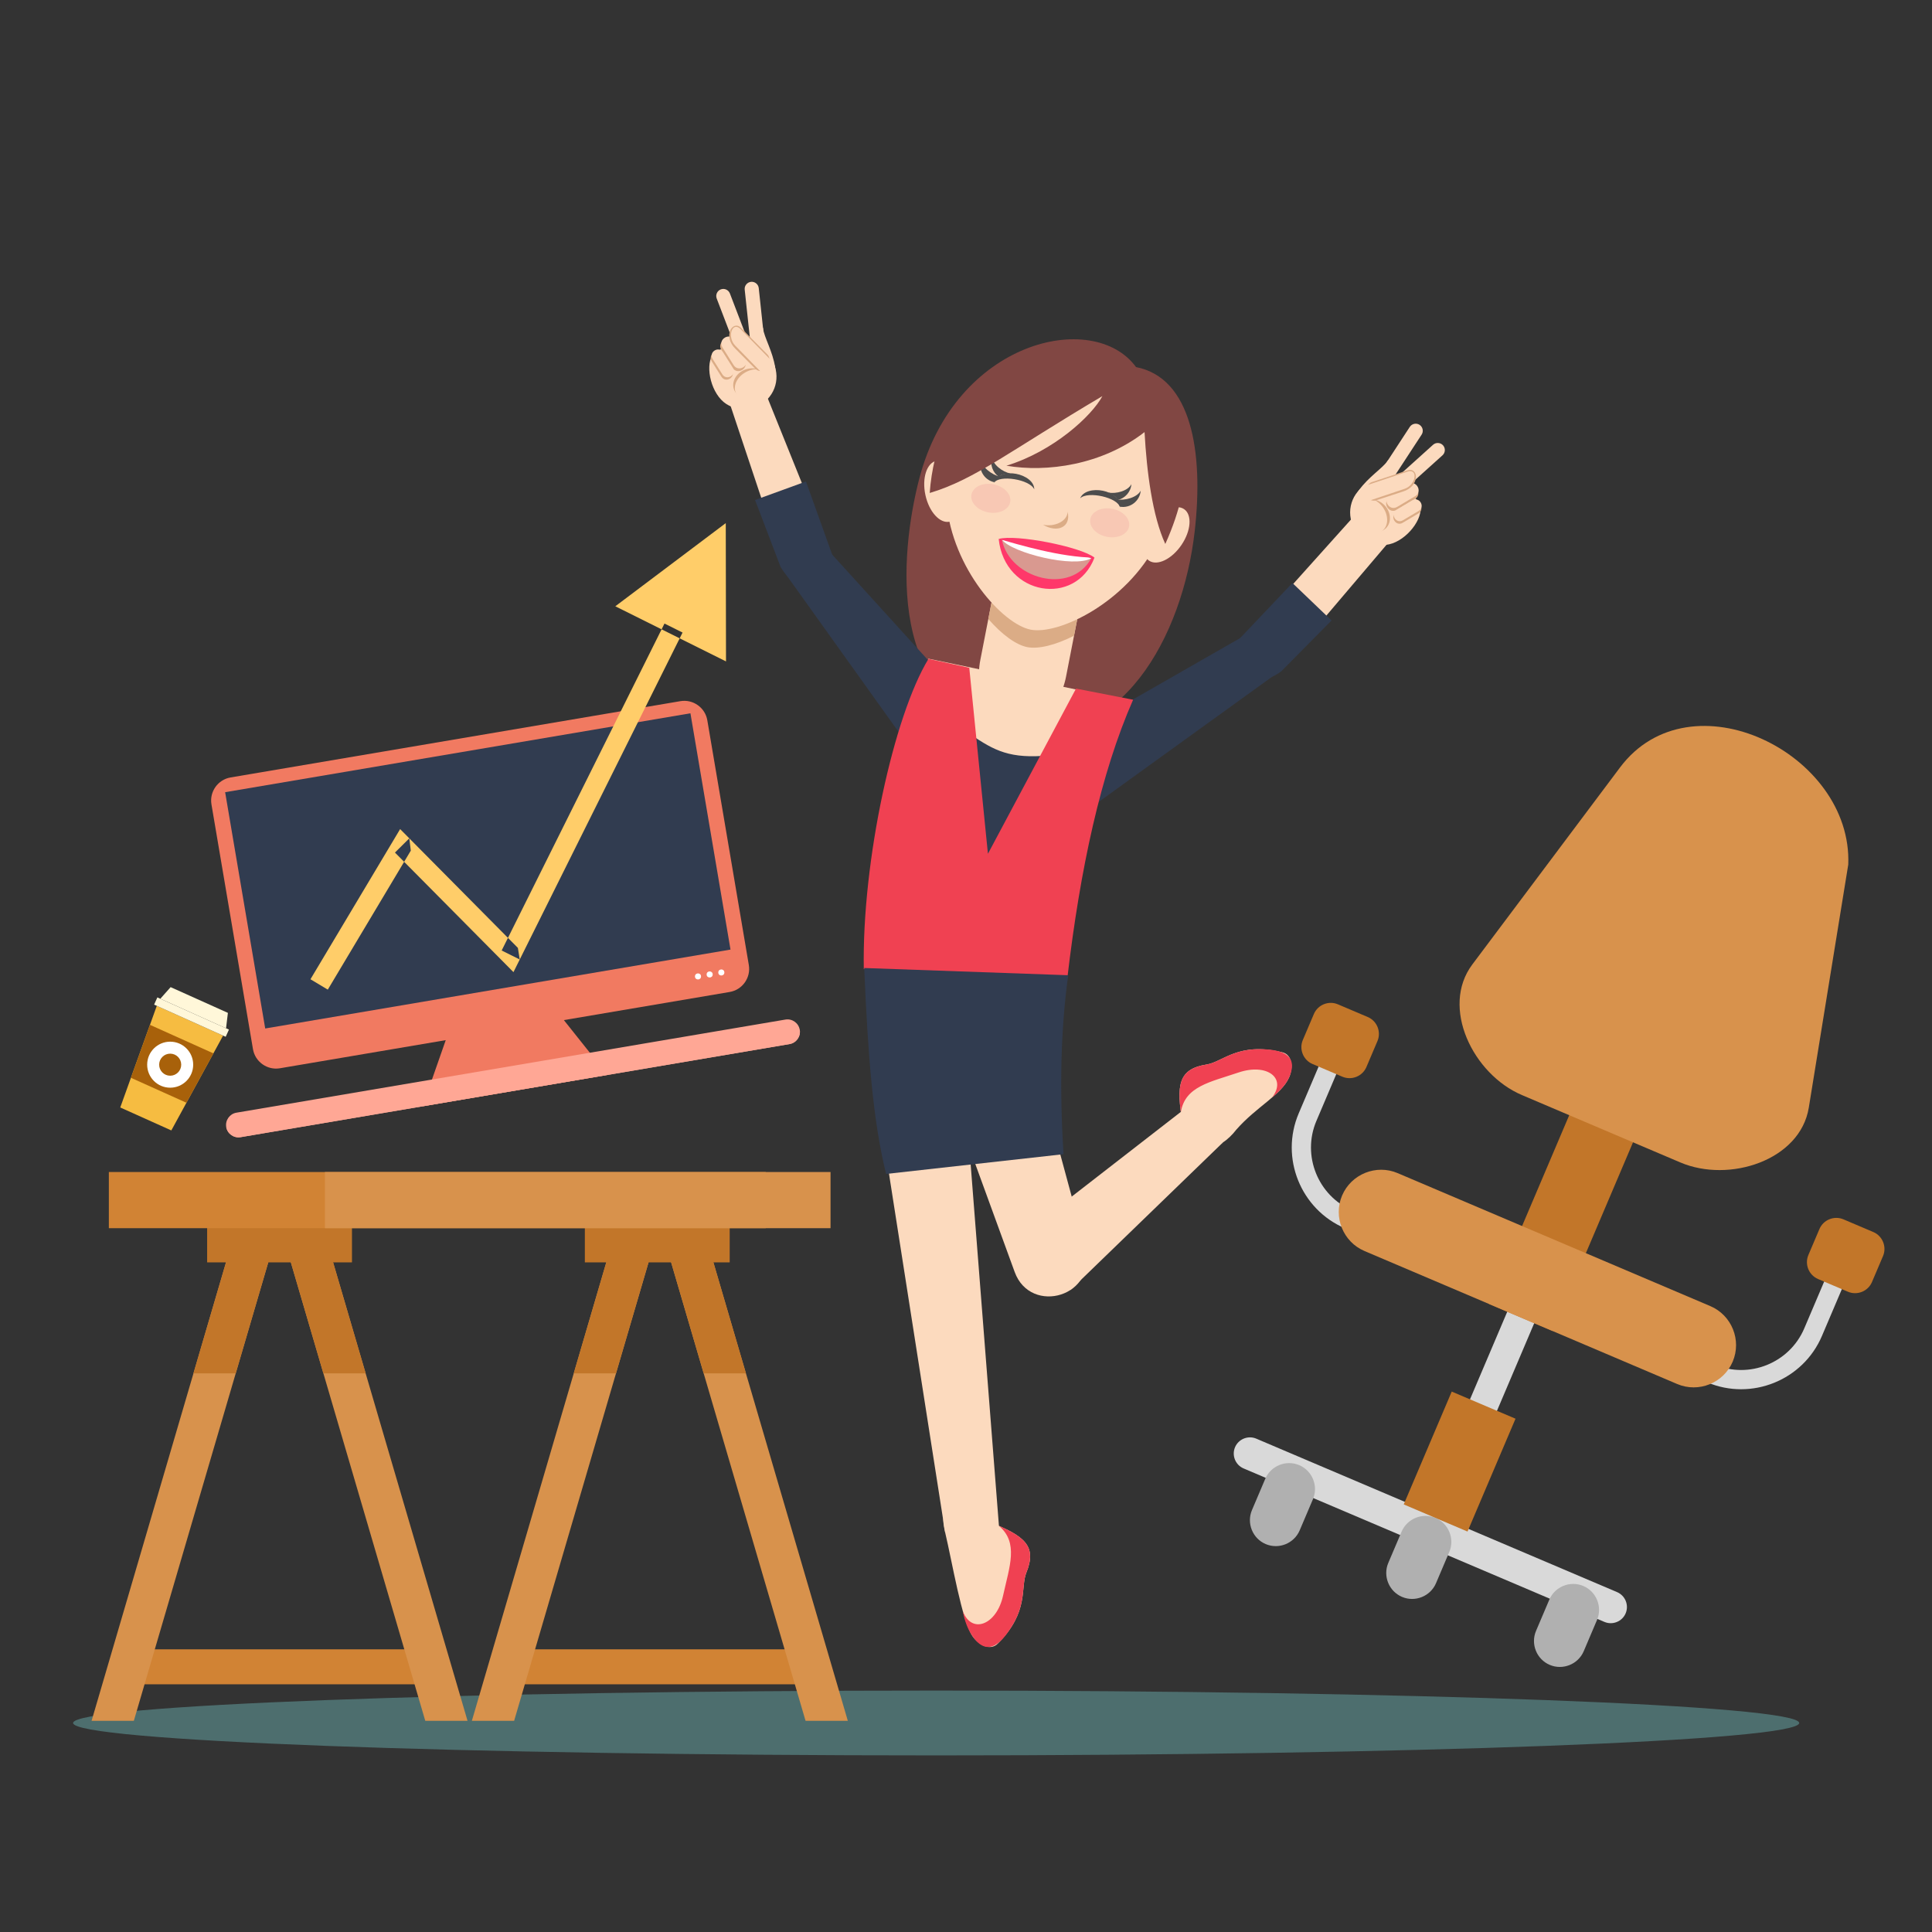 <svg width="241px" height="241px" viewBox="0 0 241 241" version="1.1" xmlns="http://www.w3.org/2000/svg" xmlns:xlink="http://www.w3.org/1999/xlink">
    <rect x="0" y="0" width="241" height="241" fill="#333333" stroke="none"/>
    <!-- Generator: Sketch 40.1 (33804) - http://www.bohemiancoding.com/sketch -->
    <desc>Created with Sketch.</desc>
    <defs></defs>
    <g id="video" stroke="none" stroke-width="1" fill="none" fill-rule="evenodd">
        <g id="Group">
            <g id="Objects" transform="translate(9, 35.1)">
                <g id="Group">
                    <g>
                        <g transform="translate(144.9, 55.2)">
                            <path d="M2.809,89.159 L47.817,108.302 C48.839,108.737 49.32,109.928 48.885,110.95 L48.885,110.951 C48.451,111.972 47.259,112.453 46.237,112.019 L1.228,92.875 C0.206,92.44 -0.275,91.249 0.16,90.227 L0.16,90.227 C0.595,89.205 1.786,88.724 2.809,89.159 L2.809,89.159 Z" id="Shape" fill="#D9D9D9"></path>
                            <path d="M8.169,92.466 L8.169,92.466 C9.805,93.162 10.575,95.071 9.879,96.708 L8.224,100.599 C7.527,102.236 5.619,103.005 3.982,102.309 L3.982,102.309 C2.345,101.613 1.576,99.704 2.272,98.068 L3.927,94.176 C4.624,92.54 6.532,91.77 8.169,92.466 L8.169,92.466 Z" id="Shape" fill="#B0B0B0"></path>
                            <path d="M43.603,107.537 L43.603,107.537 C45.24,108.233 46.009,110.142 45.313,111.778 L43.658,115.67 C42.962,117.307 41.053,118.076 39.416,117.38 L39.416,117.38 C37.78,116.684 37.01,114.775 37.707,113.138 L39.362,109.247 C40.058,107.611 41.967,106.841 43.603,107.537 L43.603,107.537 Z" id="Shape" fill="#B0B0B0"></path>
                            <path d="M25.175,99.055 L25.175,99.055 C26.812,99.751 27.581,101.659 26.885,103.296 L25.23,107.188 C24.534,108.824 22.625,109.594 20.989,108.898 L20.989,108.898 C19.352,108.202 18.582,106.293 19.278,104.656 L20.934,100.765 C21.63,99.128 23.538,98.359 25.175,99.055 L25.175,99.055 Z" id="Shape" fill="#B0B0B0"></path>
                            <rect id="Rectangle-path" fill="#D9D9D9" transform="translate(33.389, 79.71) rotate(203.035) translate(-33.389, -79.71) " x="31.561" y="66.34" width="3.656" height="26.741"></rect>
                            <path d="M77.439,66.787 L73.372,76.347 C72.195,79.114 69.994,81.148 67.397,82.195 C64.799,83.243 61.803,83.305 59.035,82.127 L13.882,62.923 C11.114,61.745 9.081,59.545 8.033,56.947 C6.986,54.349 6.925,51.353 8.101,48.586 L12.168,39.025 L14.375,39.964 L10.309,49.525 C9.391,51.682 9.44,54.021 10.258,56.05 C11.076,58.079 12.663,59.797 14.821,60.715 L59.974,79.92 C62.132,80.837 64.471,80.788 66.499,79.971 C68.528,79.153 70.247,77.566 71.165,75.408 L75.231,65.848 L77.439,66.787 L77.439,66.787 Z" id="Shape" fill="#D9D9D9"></path>
                            <path d="M31.832,72.356 L39.789,75.741 L57.725,33.571 C58.655,31.383 57.627,28.831 55.438,27.901 L55.438,27.901 C53.25,26.97 50.698,27.999 49.768,30.187 L31.832,72.356 L31.832,72.356 Z" id="Shape" fill="#C27629"></path>
                            <path d="M20.441,56.035 L59.448,72.625 C62.12,73.762 63.377,76.879 62.24,79.551 L62.24,79.551 C61.104,82.224 57.987,83.481 55.314,82.344 L16.308,65.754 C13.635,64.617 12.378,61.5 13.515,58.827 L13.515,58.827 C14.652,56.155 17.769,54.898 20.441,56.035 L20.441,56.035 Z" id="Shape" fill="#D8924C"></path>
                            <rect id="Rectangle-path" fill="#C27629" transform="translate(28.176, 92.018) rotate(203.042) translate(-28.176, -92.018) " x="23.853" y="84.37" width="8.647" height="15.297"></rect>
                            <path d="M76.654,17.547 L71.732,47.864 C70.665,54.437 61.817,57.303 55.711,54.706 L35.942,46.297 C29.836,43.7 25.763,35.339 29.757,30.012 L48.181,5.437 C56.967,-6.282 77.207,3.654 76.654,17.547 L76.654,17.547 Z" id="Shape" fill="#D8924C"></path>
                            <path d="M76.057,61.803 L79.78,63.386 C80.937,63.878 81.481,65.228 80.989,66.385 L79.612,69.623 C79.119,70.78 77.77,71.324 76.612,70.832 L72.889,69.248 C71.732,68.756 71.188,67.406 71.68,66.249 L73.058,63.012 C73.55,61.855 74.899,61.31 76.057,61.803 L76.057,61.803 Z" id="Shape" fill="#C27629"></path>
                            <path d="M12.993,34.981 L16.716,36.564 C17.873,37.056 18.418,38.406 17.926,39.563 L16.549,42.801 C16.056,43.958 14.707,44.502 13.549,44.01 L9.826,42.426 C8.669,41.934 8.125,40.585 8.617,39.427 L9.994,36.19 C10.486,35.032 11.836,34.488 12.993,34.981 L12.993,34.981 Z" id="Shape" fill="#C27629"></path>
                        </g>
                        <path d="M107.776,183.871 C167.073,183.871 215.435,182.054 215.435,179.828 C215.435,177.601 167.073,175.784 107.776,175.784 C48.48,175.784 0.117,177.601 0.117,179.828 C0.117,182.055 48.48,183.871 107.776,183.871 L107.776,183.871 Z" id="Shape" fill="#4D6E6E"></path>
                        <g transform="translate(2.4, 111)">
                            <rect id="Rectangle-path" fill="#D18334" x="4.874" y="59.639" width="37.195" height="4.362"></rect>
                            <rect id="Rectangle-path" fill="#D18334" x="51.539" y="59.639" width="37.195" height="4.362"></rect>
                            <g transform="translate(0, 6.3)" id="Shape" fill="#D8924C">
                                <polygon points="0.023 62.258 18.2 0.267 23.472 0.267 5.295 62.258"></polygon>
                                <polygon points="46.921 62.258 28.744 0.267 23.472 0.267 41.649 62.258"></polygon>
                                <polygon points="47.46 62.258 65.637 0.267 70.909 0.267 52.733 62.258"></polygon>
                                <polygon points="94.358 62.258 76.182 0.267 70.909 0.267 89.086 62.258"></polygon>
                            </g>
                            <rect id="Rectangle-path" fill="#C27629" x="14.438" y="7.008" width="18.068" height="4.362"></rect>
                            <g transform="translate(12.6, 6.3)" id="Shape" fill="#C27629">
                                <polygon points="0.131 18.916 5.6 0.267 10.872 0.267 5.404 18.916"></polygon>
                                <polygon points="21.613 18.916 16.144 0.267 10.872 0.267 16.34 18.916"></polygon>
                                <polygon points="47.569 18.916 53.037 0.267 58.309 0.267 52.841 18.916"></polygon>
                                <polygon points="69.05 18.916 63.582 0.267 58.309 0.267 63.778 18.916"></polygon>
                            </g>
                            <rect id="Rectangle-path" fill="#C27629" x="61.555" y="7.008" width="18.068" height="4.362"></rect>
                            <rect id="Rectangle-path" fill="#D18334" x="2.179" y="0.098" width="81.937" height="7.008"></rect>
                            <rect id="Rectangle-path" fill="#D8924C" x="29.132" y="0.098" width="63.07" height="7.008"></rect>
                        </g>
                        <g transform="translate(17.1, 30)">
                            <g transform="translate(0, 22.2)">
                                <polygon id="Shape" fill="#F17A61" points="30.482 39.645 42.388 37.625 49.684 46.789 26.616 50.702"></polygon>
                                <path d="M2.661,9.68 L58.773,0.163 C60.352,-0.105 61.863,0.968 62.131,2.547 L67.31,33.082 C67.578,34.661 66.505,36.172 64.926,36.44 L8.814,45.957 C7.235,46.225 5.724,45.152 5.456,43.573 L0.277,13.038 C0.009,11.459 1.082,9.948 2.661,9.68 L2.661,9.68 Z" id="Shape" fill="#F17A61"></path>
                                <rect id="Rectangle-path" fill="#313C50" transform="translate(33.504, 21.335) rotate(170.375) translate(-33.504, -21.335) " x="4.069" y="6.387" width="58.87" height="29.896"></rect>
                                <ellipse id="Oval" fill="#FFFFFF" cx="63.88" cy="34.007" rx="0.378" ry="0.378"></ellipse>
                                <ellipse id="Oval" fill="#FFFFFF" cx="62.424" cy="34.254" rx="0.378" ry="0.378"></ellipse>
                                <ellipse id="Oval" fill="#FFFFFF" cx="60.969" cy="34.501" rx="0.378" ry="0.378"></ellipse>
                                <path d="M3.389,51.498 L71.874,39.882 C72.715,39.739 73.519,40.31 73.661,41.15 L73.661,41.15 C73.804,41.991 73.233,42.794 72.392,42.937 L3.907,54.553 C3.066,54.696 2.262,54.125 2.12,53.285 L2.12,53.284 C1.978,52.444 2.549,51.64 3.389,51.498 L3.389,51.498 Z" id="Shape" fill="#FFA795"></path>
                                <path d="M73.661,41.151 C73.804,41.991 73.233,42.795 72.393,42.938 L3.907,54.553 C3.067,54.696 2.263,54.125 2.12,53.285 L73.661,41.151 L73.661,41.151 Z" id="Shape" fill="#FFA795"></path>
                            </g>
                            <path d="M25.144,41.008 L14.79,58.347 L12.626,57.054 L22.981,39.715 L24.957,39.475 L25.144,41.008 L25.144,41.008 L25.144,41.008 Z M22.981,39.716 L23.813,38.321 L24.957,39.475 L22.981,39.716 L22.981,39.716 L22.981,39.716 Z M36.712,54.914 L23.168,41.249 L24.957,39.475 L38.501,53.14 L38.734,54.589 L36.712,54.914 L36.712,54.914 L36.712,54.914 Z M38.734,54.589 L37.95,56.164 L36.712,54.914 L38.734,54.589 L38.734,54.589 L38.734,54.589 Z M59.043,13.805 L38.734,54.589 L36.478,53.466 L56.788,12.682 L59.043,13.805 L59.043,13.805 L59.043,13.805 Z M64.433,0.155 L64.463,17.405 L50.654,10.528 L64.433,0.155 L64.433,0.155 Z" id="Shape" fill="#FFCD69"></path>
                        </g>
                        <g transform="translate(6, 87.9)">
                            <polygon id="Shape" fill="#F6BC41" points="4.559 2.468 12.829 6.185 6.371 18.011 0 15.147"></polygon>
                            <rect id="Rectangle-path" fill="#FFF7D9" transform="translate(8.891, 3.874) rotate(204.204) translate(-8.891, -3.874) " x="3.996" y="3.381" width="9.79" height="0.986"></rect>
                            <polygon id="Shape" fill="#FFF7D9" points="5 1.584 13.197 5.27 13.428 3.347 6.284 0.136"></polygon>
                            <polygon id="Shape" fill="#A8610A" points="11.621 8.398 8.256 14.558 1.331 11.445 3.706 4.84"></polygon>
                            <ellipse id="Oval" fill="#FFFFFF" cx="6.229" cy="9.81" rx="2.87" ry="2.87"></ellipse>
                            <ellipse id="Oval" fill="#FFFFFF" cx="6.229" cy="9.81" rx="1.612" ry="1.612"></ellipse>
                            <ellipse id="Oval" fill="#A8610A" cx="6.229" cy="9.81" rx="1.376" ry="1.376"></ellipse>
                        </g>
                        <g transform="translate(79.2, -0)">
                            <path d="M38.316,56.042 C22.156,53.227 24.058,33.885 26.469,24.618 C30.965,7.343 48.203,3.423 53.512,10.692 C60.4,12.034 61.959,21.218 60.832,31.142 C59.332,44.35 51.625,58.361 38.316,56.042 L38.316,56.042 Z" id="Shape" fill="#814743"></path>
                            <path d="M2.555,14.4 L9.468,35.116 C11.708,39.556 17.338,38.864 15.084,33.237 L6.991,13.154 L2.555,14.4 L2.555,14.4 Z" id="Shape" fill="#FCDABE"></path>
                            <path d="M25.139,57.945 L9.956,36.717 C8.292,34.39 13.746,31.819 15.398,33.849 L31.528,51.605 C36.112,56.653 28.564,63.432 25.139,57.945 L25.139,57.945 Z" id="Shape" fill="#313C50"></path>
                            <polygon id="Shape" fill="#FCDABE" points="51.567 52.062 40.169 90.638 31.477 88.943 22.471 87.188 27.603 47.062"></polygon>
                            <path d="M51.345,57.52 L46.896,62.755 L46.628,63.76 L43.243,91.237 L22.328,87.257 L24.35,59.234 L24.228,56.486 L26.265,52.395 C36.917,58.049 34.588,61.498 51.345,57.52 L51.345,57.52 Z" id="Shape" fill="#313C50"></path>
                            <path d="M5.987,27.271 L9.163,35.596 C11.601,39.931 18.138,39.666 15.632,34.147 L12.339,24.961 L5.987,27.271 L5.987,27.271 L5.987,27.271 Z" id="Shape" fill="#313C50"></path>
                            <path d="M85.436,32.058 L72.412,47.386 C68.668,50.66 63.709,47.904 67.913,43.536 L81.432,28.472 L85.436,32.058 L85.436,32.058 Z" id="Shape" fill="#FCDABE"></path>
                            <path d="M49.1,64.754 L71.358,48.687 C73.678,47.012 69.686,42.724 67.391,43.985 L45.561,56.479 C39.643,59.866 43.864,68.553 49.1,64.754 L49.1,64.754 Z" id="Shape" fill="#313C50"></path>
                            <path d="M27.62,47.087 C23.314,54.137 19.311,72.257 19.551,85.786 L44.94,86.917 C46.542,73.25 49.114,61.356 53.146,52.184 L46.025,50.795 L35.036,71.401 L32.708,48.199 L27.62,47.087 L27.62,47.087 Z" id="Shape" fill="#F04152"></path>
                            <path d="M47.486,35.428 L44.782,49.294 C43.089,57.98 32.43,55.724 34.09,47.21 L36.793,33.344 C38.172,26.271 48.865,28.356 47.486,35.428 L47.486,35.428 Z" id="Shape" fill="#FCDABE"></path>
                            <path d="M47.486,35.428 L45.776,44.198 C43.445,45.386 41.322,45.892 39.949,45.625 C38.576,45.357 36.798,44.091 35.084,42.114 L36.793,33.344 C38.172,26.271 48.865,28.355 47.486,35.428 L47.486,35.428 Z" id="Shape" fill="#DBAC86"></path>
                            <path d="M40.373,43.446 C36.892,42.768 30.606,35.861 29.86,27.581 C29.108,19.218 35.644,8.71 46.724,10.869 C57.804,13.029 59.914,25.224 56.076,32.691 C52.274,40.086 43.854,44.125 40.373,43.446 L40.373,43.446 Z" id="Shape" fill="#FCDABE"></path>
                            <g transform="translate(33.9, 21.9)" id="Shape" fill="#4D4D4D">
                                <g>
                                    <path d="M1.65,0.002 C1.357,0.952 1.732,1.945 2.498,2.481 C2.918,2.08 3.276,2.176 3.946,2.066 C2.962,1.872 1.736,0.965 1.65,0.002 L1.65,0.002 Z"></path>
                                    <path d="M0.271,0.319 C-0.111,1.558 0.641,2.868 1.916,3.148 L2.649,2.455 C1.665,2.26 0.357,1.282 0.271,0.319 L0.271,0.319 Z"></path>
                                    <path d="M6.914,4.044 C6.383,2.801 2.536,2.179 1.88,3.236 C2.562,1.102 6.919,2.091 6.914,4.044 L6.914,4.044 Z"></path>
                                </g>
                                <g transform="translate(12.6, 3.3)">
                                    <path d="M6.436,0.091 C6.351,1.082 5.631,1.861 4.719,2.071 C4.48,1.541 4.112,1.496 3.533,1.142 C4.518,1.331 5.995,0.951 6.436,0.091 L6.436,0.091 Z"></path>
                                    <path d="M7.595,0.904 C7.484,2.195 6.294,3.126 5.008,2.907 L4.589,1.989 C5.574,2.178 7.154,1.763 7.595,0.904 L7.595,0.904 Z"></path>
                                    <path d="M0.039,1.86 C0.999,0.907 4.797,1.777 5.008,3.002 C5.178,0.768 0.768,0.048 0.039,1.86 L0.039,1.86 Z"></path>
                                </g>
                            </g>
                            <path d="M36.377,32.13 C40.535,32.354 40.299,35.967 41.775,36.255 C43.251,36.543 45.14,32.872 48.328,34.459 C45.979,40.608 37.123,39.242 36.377,32.13 L36.377,32.13 Z" id="Shape" fill="#FF386A"></path>
                            <path d="M36.782,32.226 C38.224,32.193 46.001,33.855 47.923,34.539 C45.398,39.203 37.737,37.112 36.782,32.226 L36.782,32.226 Z" id="Shape" fill="#D99990"></path>
                            <path d="M36.782,32.226 C38.224,32.193 46.001,33.855 47.923,34.539 C45.752,35.786 38.073,33.882 36.782,32.226 L36.782,32.226 Z" id="Shape" fill="#FFFFFF"></path>
                            <path d="M36.377,32.13 C38.496,31.517 46.594,33.088 48.328,34.459 C44.062,34.429 38.743,32.797 36.377,32.13 L36.377,32.13 Z" id="Shape" fill="#FF386A"></path>
                            <ellipse id="Oval" fill="#FCDABE" transform="translate(29.434, 26.177) rotate(257.79) translate(-29.434, -26.177) " cx="29.434" cy="26.177" rx="3.887" ry="2.248"></ellipse>
                            <ellipse id="Oval" fill="#FCDABE" transform="translate(57.314, 31.621) rotate(-55.722) translate(-57.314, -31.621) " cx="57.314" cy="31.621" rx="3.887" ry="2.248"></ellipse>
                            <path d="M57.161,32.756 C64.885,15.54 52.783,9.997 45.374,8.553 C37.03,6.926 28.615,14.585 27.774,26.394 C33.441,24.713 37.898,21.06 49.315,14.311 C47.988,16.787 43.206,21.198 37.342,22.992 C42.349,23.854 49.286,22.914 54.572,18.798 C54.845,23.765 55.556,29.281 57.161,32.756 L57.161,32.756 Z" id="Shape" fill="#814743"></path>
                            <path d="M41.907,30.351 C43.279,30.665 44.942,29.955 44.979,28.74 C45.432,30.724 43.615,31.397 41.907,30.351 L41.907,30.351 Z" id="Shape" fill="#DBAC86"></path>
                            <ellipse id="Oval" fill="#F8C8B4" transform="translate(50.225, 30.117) rotate(-78.965) translate(-50.225, -30.117) " cx="50.225" cy="30.117" rx="1.78" ry="2.461"></ellipse>
                            <ellipse id="Oval" fill="#F8C8B4" transform="translate(35.396, 27.062) rotate(-78.971) translate(-35.396, -27.062) " cx="35.396" cy="27.062" rx="1.78" ry="2.461"></ellipse>
                            <path d="M29.697,156.051 C30.582,159.758 31.774,167.053 33.117,169.005 C33.877,170.108 35.339,170.859 36.26,169.932 C40.226,165.943 39.053,162.98 39.829,161.068 C41.173,157.761 39.664,156.482 35.105,154.706 C30.545,152.93 28.795,152.27 29.697,156.051 L29.697,156.051 Z" id="Shape" fill="#FCDABE"></path>
                            <path d="M20.478,97.149 L32.506,95.904 L33.759,107.41 C33.194,107.64 32.757,108.581 32.884,110.19 L36.415,155.32 L29.697,156.051 L20.478,97.149 L20.478,97.149 Z" id="Shape" fill="#FCDABE"></path>
                            <path d="M27.28,96.517 L39.603,92.444 L47.161,120.343 C48.871,126.658 40.366,129.037 38.372,123.569 L33.257,109.542 C32.578,107.679 31.535,107.083 30.912,107.507 L27.28,96.517 L27.28,96.517 Z" id="Shape" fill="#FCDABE"></path>
                            <path d="M19.604,85.65 C20.07,96.637 20.698,104.728 22.334,111.339 L44.465,108.874 C43.958,100.644 44.109,93.334 45.05,86.551 L19.604,85.65 L19.604,85.65 Z" id="Shape" fill="#313C50"></path>
                            <path d="M31.914,165.908 C32.119,167.13 32.558,168.193 33.118,169.004 C35.081,171.857 36.951,169.587 38.177,167.5 C39.812,164.716 39.22,162.568 39.83,161.068 C41.036,158.097 39.942,156.761 36.401,155.234 C38.895,157.334 37.728,160.286 36.924,163.943 C36.119,167.602 33.02,168.781 31.914,165.908 L31.914,165.908 Z" id="Shape" fill="#F04152"></path>
                            <polygon id="Shape" fill="#FCDABE" points="39.292 118.971 59.343 103.409 64.329 107.43 45.343 125.806"></polygon>
                            <path d="M66.03,105.802 C68.542,102.944 71.612,101.491 72.589,99.332 C73.141,98.111 73.029,96.472 71.759,96.162 C66.294,94.827 64.364,97.362 62.326,97.684 C58.8,98.242 58.483,100.195 59.318,105.016 C60.153,109.838 63.962,108.508 66.03,105.802 L66.03,105.802 Z" id="Shape" fill="#FCDABE"></path>
                            <path d="M70.473,101.812 C71.413,101.006 72.182,100.23 72.589,99.332 C74.017,96.176 71.108,95.748 68.686,95.776 C65.459,95.815 63.926,97.431 62.326,97.684 C59.158,98.185 58.581,99.812 59.102,103.633 C59.611,100.413 62.742,99.887 66.289,98.686 C69.837,97.485 72.362,99.381 70.473,101.812 L70.473,101.812 Z" id="Shape" fill="#F04152"></path>
                            <g id="Shape">
                                <path d="M8.49,10.72 C8.217,8.802 7.096,6.904 6.987,5.876 C6.877,4.849 4.447,8.856 3.473,10.115 C2.499,11.374 8.662,11.877 8.49,10.72 L8.49,10.72 Z" fill="#FCDABE"></path>
                                <path d="M5.478,0.057 L5.478,0.057 C4.996,0.108 4.643,0.545 4.695,1.027 L5.393,7.553 C5.444,8.035 5.88,8.387 6.363,8.335 L6.363,8.335 C6.845,8.284 7.197,7.847 7.145,7.365 L6.448,0.84 C6.397,0.358 5.96,0.005 5.478,0.057 L5.478,0.057 Z" fill="#FCDABE"></path>
                                <path d="M6.796,8.473 C8.682,9.683 9.229,12.194 8.018,14.08 C6.807,15.966 4.297,16.513 2.411,15.302 C0.525,14.091 -0.257,10.712 0.658,9.202 C1.394,8.215 4.91,7.262 6.796,8.473 L6.796,8.473 Z" fill="#FCDABE"></path>
                                <path d="M7.127,11.517 C7.775,12.313 7.516,13.5 6.548,14.17 C5.58,14.839 4.27,14.738 3.622,13.942 C2.973,13.147 3.232,11.96 4.2,11.29 C5.168,10.62 6.479,10.722 7.127,11.517 L7.127,11.517 Z" fill="#DBAC86"></path>
                                <path d="M7.687,11.623 C8.301,12.431 7.918,13.664 6.833,14.377 C5.747,15.089 4.37,15.012 3.756,14.204 C3.143,13.396 3.525,12.164 4.61,11.451 C5.696,10.738 7.073,10.815 7.687,11.623 L7.687,11.623 Z" fill="#FCDABE"></path>
                                <path d="M1.711,1 L1.711,1 C1.258,1.173 1.03,1.685 1.203,2.138 L3.548,8.268 C3.721,8.72 4.233,8.949 4.686,8.776 L4.686,8.776 C5.139,8.602 5.368,8.09 5.194,7.637 L2.849,1.508 C2.676,1.055 2.164,0.827 1.711,1 L1.711,1 Z" fill="#FCDABE"></path>
                                <path d="M1.788,8.578 L3.176,10.778 C3.799,11.764 5.29,10.824 4.667,9.837 L3.279,7.637 C2.657,6.651 1.166,7.591 1.788,8.578 L1.788,8.578 Z" fill="#DBAC86"></path>
                                <path d="M1.92,8.237 L3.308,10.438 C3.93,11.424 5.422,10.483 4.799,9.497 L3.411,7.297 C2.789,6.31 1.298,7.251 1.92,8.237 L1.92,8.237 Z" fill="#FCDABE"></path>
                                <path d="M4.238,5.798 L7.539,9.136 C7.937,9.542 7.865,10.494 7.458,10.893 L7.458,10.893 C7.052,11.293 6.391,11.288 5.994,10.88 L3.557,8.429 C1.903,6.845 3.2,4.767 4.238,5.798 L4.238,5.798 Z" fill="#DBAC86"></path>
                                <path d="M4.177,5.954 L7.998,9.854 C9.246,11.127 8.006,12.612 6.991,11.573 L3.516,8.018 C2.433,6.911 3.167,4.922 4.177,5.954 L4.177,5.954 Z" fill="#FCDABE"></path>
                                <path d="M0.581,9.975 L1.792,11.894 C2.335,12.755 3.636,11.934 3.093,11.074 L1.882,9.155 C1.339,8.294 0.038,9.115 0.581,9.975 L0.581,9.975 Z" fill="#DBAC86"></path>
                                <path d="M0.696,9.678 L1.907,11.598 C2.45,12.458 3.751,11.638 3.208,10.777 L1.997,8.858 C1.454,7.997 0.154,8.818 0.696,9.678 L0.696,9.678 Z" fill="#FCDABE"></path>
                            </g>
                            <g transform="translate(80.1, 17.7)" id="Shape">
                                <path d="M1.245,8.32 C2.362,6.736 4.223,5.556 4.788,4.691 C5.354,3.826 5.694,8.5 5.988,10.064 C6.283,11.629 0.566,9.271 1.245,8.32 L1.245,8.32 Z" fill="#FCDABE"></path>
                                <path d="M8.78,0.195 L8.78,0.195 C9.186,0.461 9.301,1.01 9.036,1.415 L5.445,6.909 C5.18,7.315 4.631,7.43 4.225,7.165 L4.225,7.165 C3.819,6.899 3.704,6.35 3.969,5.945 L7.56,0.451 C7.825,0.045 8.374,-0.07 8.78,0.195 L8.78,0.195 Z" fill="#FCDABE"></path>
                                <path d="M3.777,7.09 C1.546,7.31 -0.083,9.297 0.137,11.527 C0.357,13.757 2.343,15.387 4.574,15.167 C6.804,14.947 9.038,12.293 8.91,10.532 C8.704,9.318 6.007,6.869 3.777,7.09 L3.777,7.09 Z" fill="#FCDABE"></path>
                                <path d="M2.097,9.65 C1.157,10.063 0.848,11.239 1.405,12.275 C1.962,13.312 3.175,13.817 4.114,13.404 C5.053,12.991 5.363,11.816 4.806,10.779 C4.249,9.742 3.036,9.237 2.097,9.65 L2.097,9.65 Z" fill="#DBAC86"></path>
                                <path d="M1.55,9.49 C0.635,9.93 0.415,11.201 1.057,12.33 C1.7,13.459 2.961,14.017 3.876,13.577 C4.79,13.137 5.01,11.865 4.368,10.736 C3.725,9.607 2.464,9.05 1.55,9.49 L1.55,9.49 Z" fill="#FCDABE"></path>
                                <path d="M11.705,2.749 L11.705,2.749 C12.03,3.109 12,3.669 11.64,3.994 L6.762,8.385 C6.402,8.709 5.842,8.68 5.517,8.319 L5.517,8.319 C5.193,7.959 5.223,7.399 5.583,7.075 L10.46,2.683 C10.82,2.359 11.38,2.389 11.705,2.749 L11.705,2.749 Z" fill="#FCDABE"></path>
                                <path d="M8.188,9.462 L5.951,10.79 C4.948,11.385 4.048,9.869 5.051,9.273 L7.288,7.946 C8.291,7.35 9.191,8.867 8.188,9.462 L8.188,9.462 Z" fill="#DBAC86"></path>
                                <path d="M8.226,9.099 L5.988,10.427 C4.985,11.022 4.085,9.506 5.088,8.91 L7.326,7.582 C8.329,6.987 9.229,8.504 8.226,9.099 L8.226,9.099 Z" fill="#FCDABE"></path>
                                <path d="M7.271,5.872 L2.814,7.342 C2.273,7.522 1.905,8.403 2.085,8.943 L2.085,8.943 C2.265,9.484 2.855,9.781 3.395,9.599 L6.68,8.525 C8.874,7.867 8.665,5.426 7.271,5.872 L7.271,5.872 Z" fill="#DBAC86"></path>
                                <path d="M7.255,6.038 L2.078,7.772 C0.387,8.339 0.816,10.225 2.192,9.761 L6.905,8.177 C8.372,7.684 8.624,5.58 7.255,6.038 L7.255,6.038 Z" fill="#FCDABE"></path>
                                <path d="M8.627,11.255 L6.676,12.414 C5.801,12.933 5.016,11.611 5.891,11.091 L7.843,9.933 C8.717,9.414 9.502,10.736 8.627,11.255 L8.627,11.255 Z" fill="#DBAC86"></path>
                                <path d="M8.66,10.939 L6.708,12.097 C5.833,12.616 5.048,11.293 5.923,10.774 L7.875,9.616 C8.75,9.097 9.535,10.419 8.66,10.939 L8.66,10.939 Z" fill="#FCDABE"></path>
                            </g>
                            <path d="M77.897,42.298 L71.634,48.637 C67.655,51.62 61.779,48.742 66.299,44.702 L73.016,37.623 L77.897,42.298 L77.897,42.298 L77.897,42.298 Z" id="Shape" fill="#313C50"></path>
                        </g>
                    </g>
                </g>
            </g>
        </g>
    </g>
</svg>
